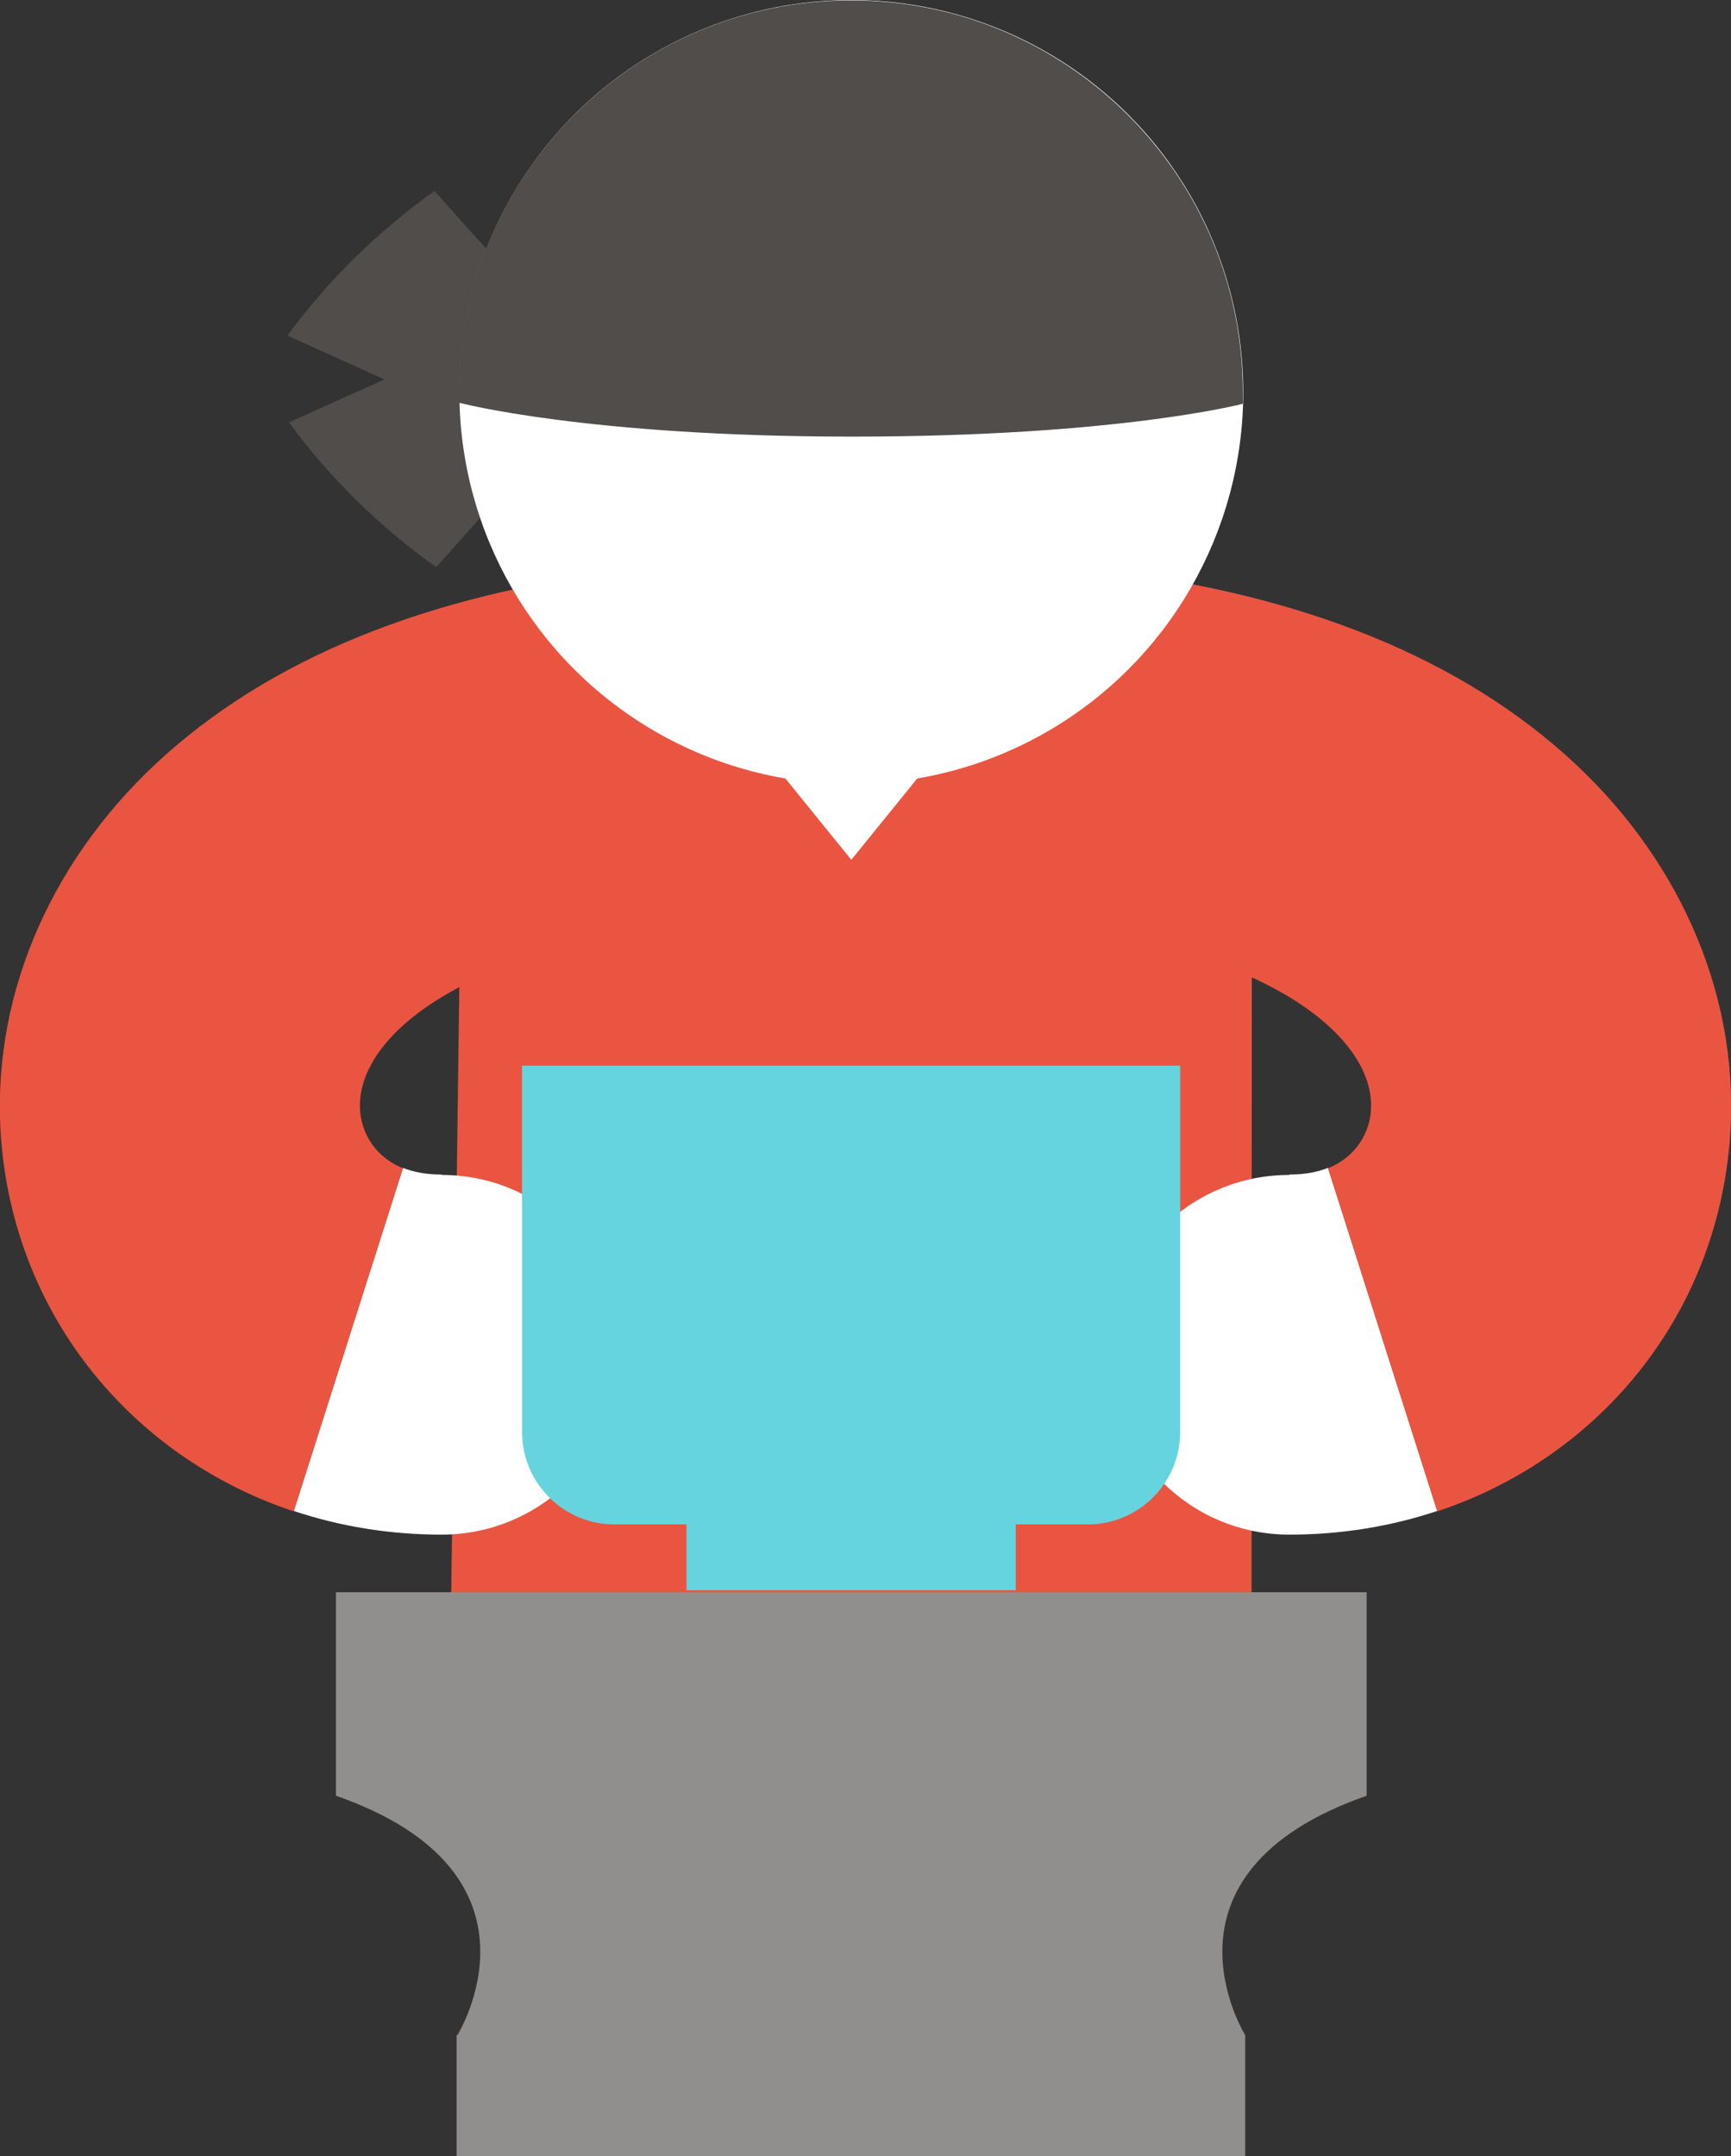 <?xml version="1.0" encoding="UTF-8"?><svg id="_レイヤー_2" xmlns="http://www.w3.org/2000/svg" viewBox="0 0 43.9 54.67"><rect x="0" y="0" width="43.9" height="54.67" fill="#333333" stroke="none"/><defs><style>.cls-1{fill:#504d4b;}.cls-1,.cls-2,.cls-3,.cls-4,.cls-5{stroke-width:0px;}.cls-2{fill:#918f8e;}.cls-3{fill:#fff;}.cls-4{fill:#ea5541;}.cls-5{fill:#66d4de;}</style></defs><g id="_動かすパーツ"><polygon class="cls-4" points="31.74 42.49 11.42 42.15 11.75 17.44 31.75 17.44 31.74 42.49"/><path class="cls-2" d="M8.52,40.37v5.16c5.64,1.97,3.08,6.07,3.08,6.07h-.02v3.08h20v-3.08s-2.56-4.1,3.08-6.07v-5.16H8.52Z"/><path class="cls-3" d="M32.7,29.79c-2.52,0-4.56,2.04-4.56,4.56s2.04,4.56,4.56,4.56c1.32,0,2.58-.21,3.75-.6l-2.77-8.7c-.27.11-.59.17-.98.17Z"/><path class="cls-4" d="M39.68,19.12c-2.93-2.6-7.05-4.18-12.25-4.72-2.5-.26-4.75,1.56-5.01,4.07-.26,2.51,1.57,4.75,4.07,5.01,5.56.57,8.38,2.77,8.28,4.65-.03.56-.35,1.19-1.09,1.49l2.77,8.7c4.21-1.4,7.2-5.12,7.44-9.72.18-3.5-1.36-6.95-4.21-9.48Z"/><path class="cls-3" d="M11.2,29.79c2.52,0,4.56,2.04,4.56,4.56,0,2.52-2.04,4.56-4.56,4.56-1.32,0-2.58-.21-3.75-.6l2.77-8.7c.27.11.59.17.98.17Z"/><path class="cls-4" d="M4.22,19.12c2.93-2.6,7.05-4.18,12.25-4.72,2.5-.26,4.75,1.56,5.01,4.07.26,2.51-1.57,4.75-4.07,5.01-5.56.57-8.38,2.77-8.28,4.65.03.56.35,1.19,1.09,1.49l-2.77,8.7C3.25,36.92.25,33.2.01,28.6c-.18-3.5,1.36-6.95,4.21-9.48Z"/><polygon class="cls-3" points="21.59 21.8 24.33 18.42 18.85 18.42 21.59 21.8"/><path class="cls-1" d="M13.18,9.57c.29-.69.49-1.42.22-2.01-.2-.42-.59-.75-.91-1.09-.5-.53-.98-1.08-1.47-1.63-1.44,1.03-2.71,2.27-3.73,3.67.82.37,1.64.74,2.46,1.11-.81.36-1.62.73-2.42,1.09,1.02,1.4,2.29,2.64,3.73,3.67.49-.54.97-1.09,1.47-1.63.31-.34.71-.67.91-1.09.29-.61.05-1.39-.26-2.11Z"/><circle class="cls-3" cx="21.59" cy="9.94" r="9.94"/><path class="cls-1" d="M31.52,10.23c0-.09,0-.19,0-.28,0-5.49-4.45-9.94-9.94-9.94s-9.94,4.45-9.94,9.94c0,.09,0,.17,0,.26,0,0,3.23.86,9.97.86s9.9-.83,9.9-.83Z"/><path class="cls-5" d="M13.24,27.02v9.29c0,1.29,1.05,2.34,2.34,2.34h1.83v1.67h8.35v-1.67h1.83c1.29,0,2.34-1.05,2.34-2.34v-9.29H13.24Z"/></g></svg>